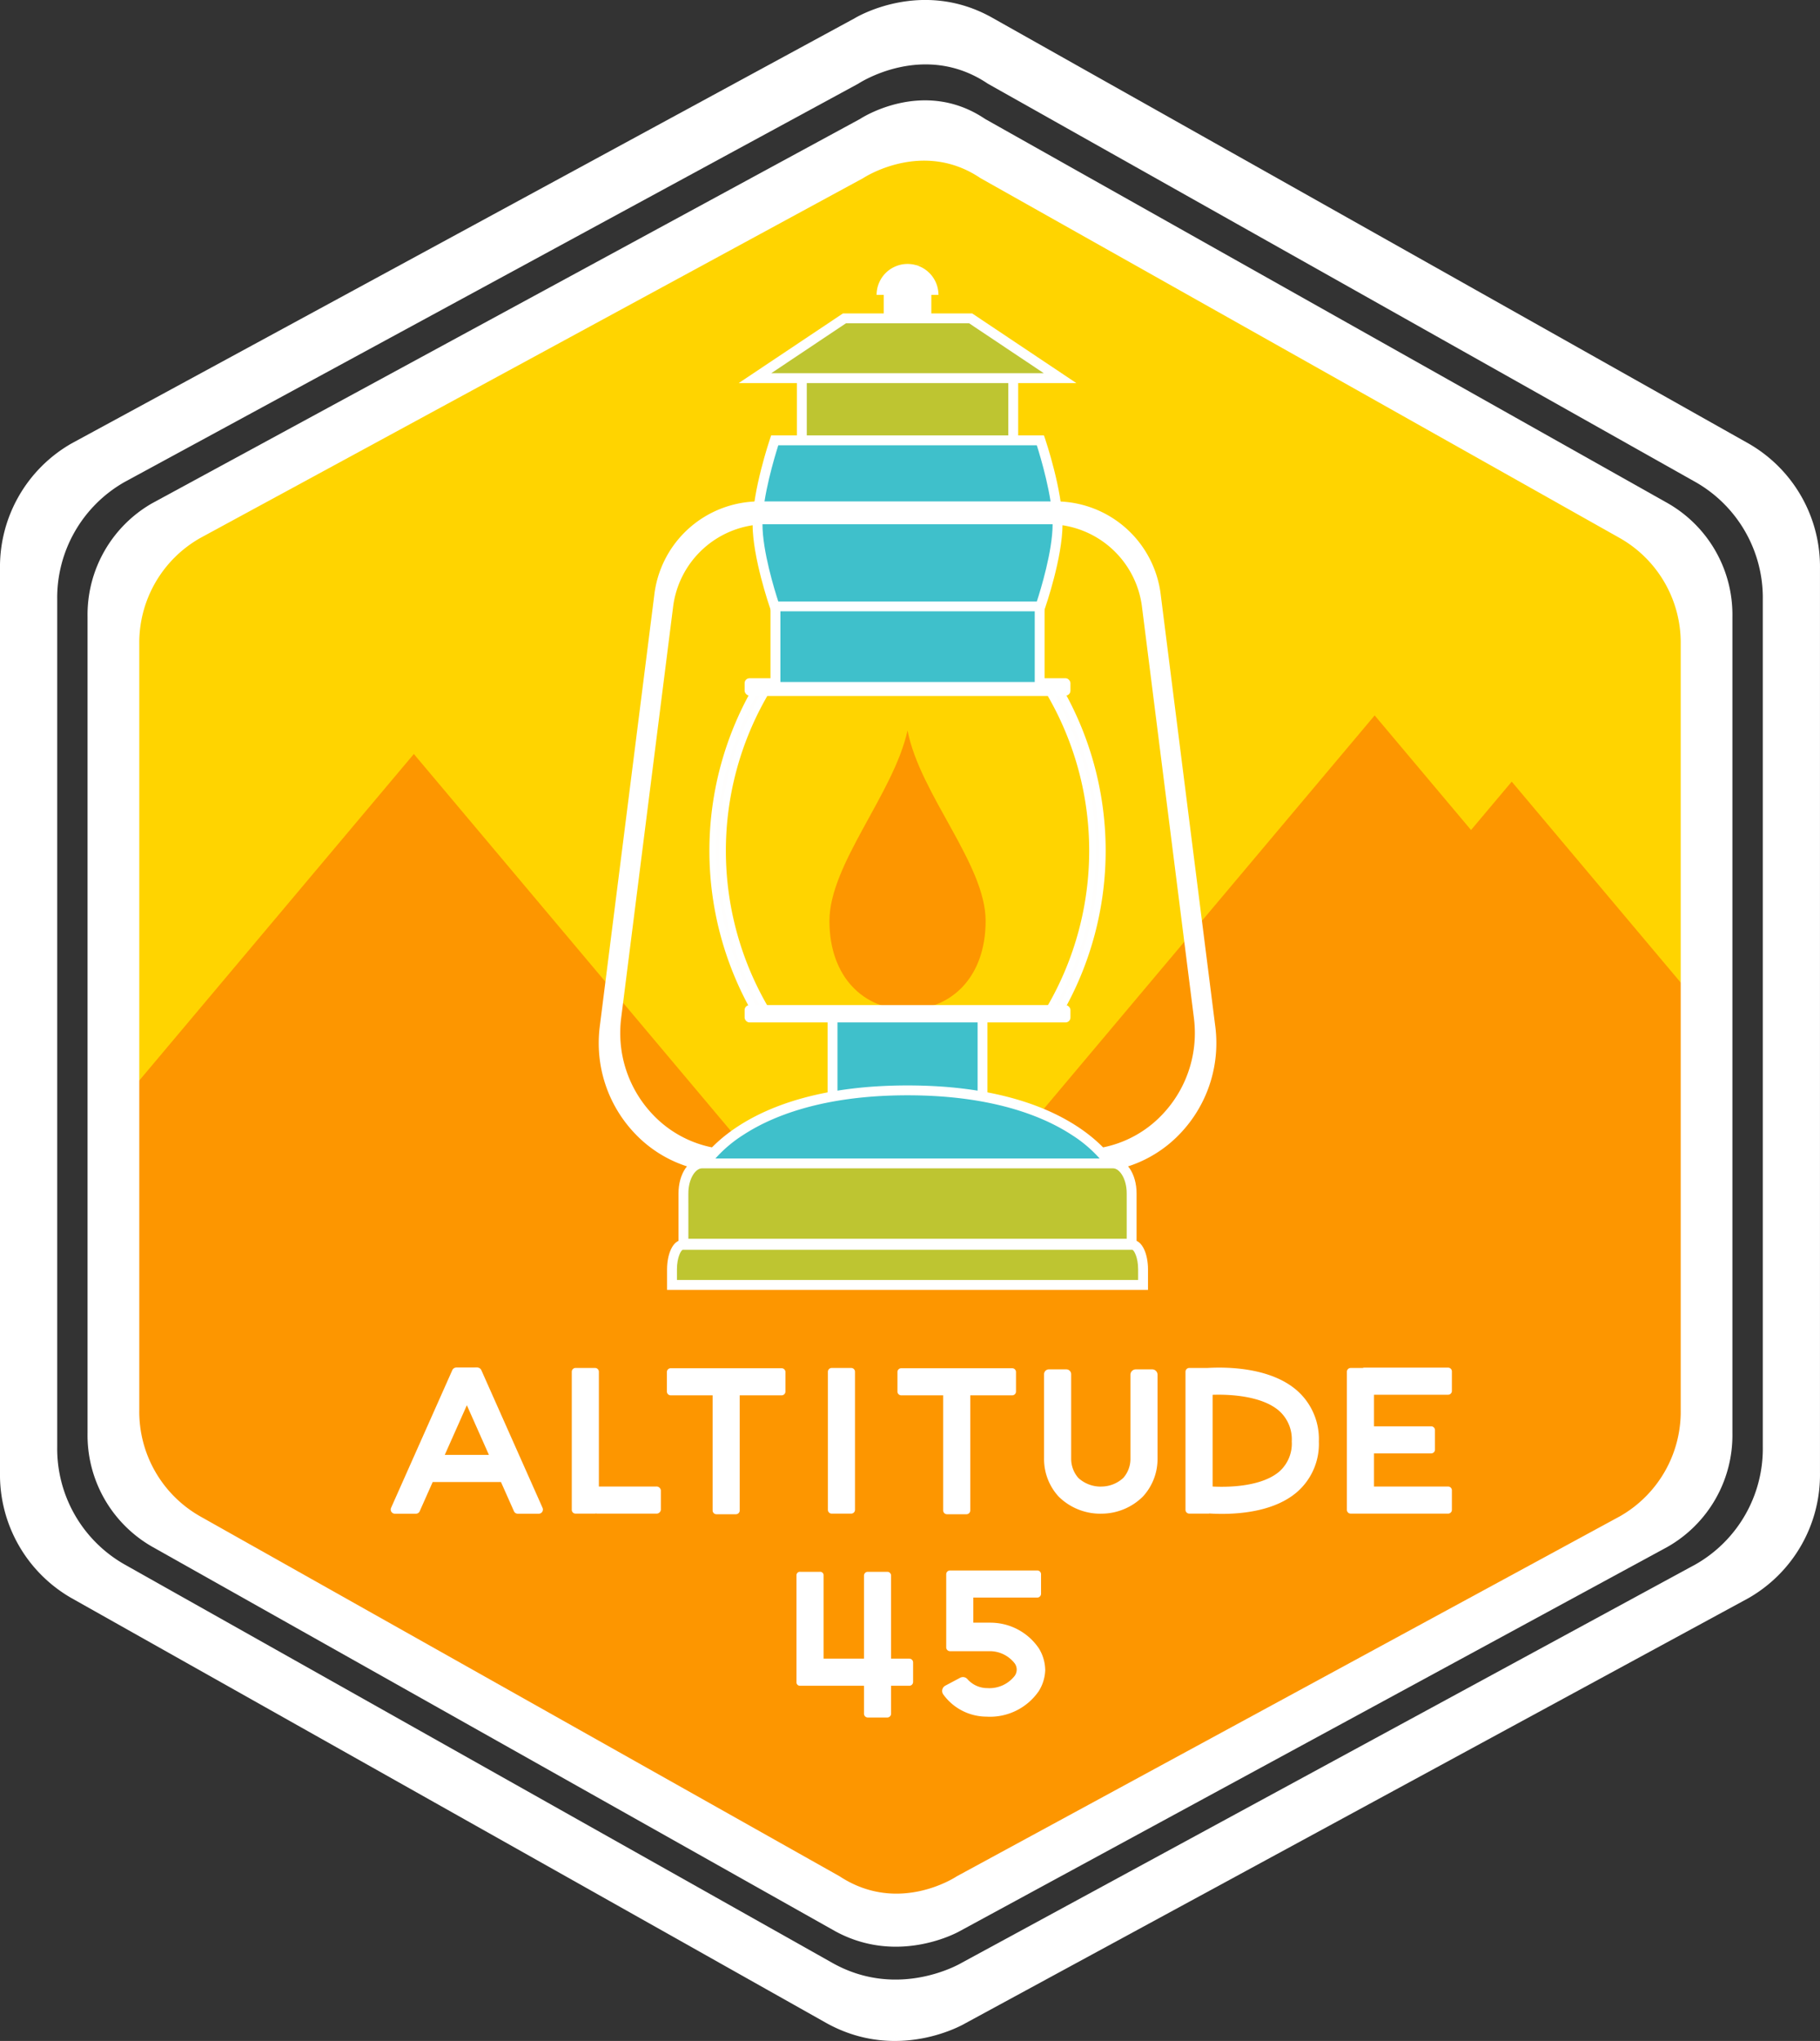 <svg xmlns="http://www.w3.org/2000/svg" width="314.152" height="352.22" viewBox="0 0 314.152 352.22">
  <rect x="0" y="0" width="314.152" height="352.22" fill="#333333" stroke="none"/>
  <g id="Group_692" data-name="Group 692" transform="translate(-357.951 -9.056)">
    <g id="Group_691" data-name="Group 691" transform="translate(357.951 9.056)">
      <path id="Path_5206" data-name="Path 5206" d="M642.375,225.3l1.653-111.817a23.54,23.54,0,0,0-10.063-20.035l-115-69.226a19.045,19.045,0,0,0-20.734-.386L380.985,86.874c-6.477,3.973-10.544,11.463-10.669,19.648L368.584,225.3Z" transform="translate(-349.658 0.227)" fill="#ffd400"/>
      <g id="Group_670" data-name="Group 670" transform="translate(18.926 123.463)">
        <path id="Path_5207" data-name="Path 5207" d="M510.065,169.821l76.876-91.4L603.575,98.2l7.024-8.351,31.972,38.013v58.794l-1.2,21.218-7.333,9.1-125.623,68.2c-3.487,4.64-7.137,0-7.137,0l-129.3-74.642-3.392-9.473,1.461-55.289,51.046-60.691,71.034,84.453Z" transform="translate(-368.584 -78.421)" fill="#FD9600"/>
      </g>
      <g id="Group_671" data-name="Group 671" transform="translate(67.442 235.984)">
        <path id="Path_5208" data-name="Path 5208" d="M421.395,166.887h-3.622a.721.721,0,0,1-.659-.427l-2.243-5.046H403.088l-2.244,5.046a.72.72,0,0,1-.657.427h-3.624a.721.721,0,0,1-.659-1.013L406.477,142.1a.768.768,0,0,1,.63-.44l-.018-.011h.078c.025,0,.048,0,.073,0l3.629-.009-.025.018a.768.768,0,0,1,.635.441l10.573,23.776A.721.721,0,0,1,421.395,166.887Zm-8.6-10.151-3.811-8.572-3.813,8.572Z" transform="translate(-395.842 -141.639)" fill="#fff"/>
        <path id="Path_5209" data-name="Path 5209" d="M428.778,162.808v3.366a.756.756,0,0,1-.826.655H417.807a1.01,1.01,0,0,1-.235-.03.6.6,0,0,1-.151.03h-3.366a.654.654,0,0,1-.655-.655V142.346a.654.654,0,0,1,.655-.655h3.366a.655.655,0,0,1,.657.655v19.807h9.875A.756.756,0,0,1,428.778,162.808Z" transform="translate(-382.148 -141.598)" fill="#fff"/>
        <path id="Path_5210" data-name="Path 5210" d="M443.086,142.373v3.366a.656.656,0,0,1-.657.655h-7.235v19.865a.656.656,0,0,1-.657.655h-3.366a.656.656,0,0,1-.655-.655V146.394h-7.237a.656.656,0,0,1-.655-.655v-3.366a.656.656,0,0,1,.655-.655h19.15A.656.656,0,0,1,443.086,142.373Z" transform="translate(-374.954 -141.577)" fill="#fff"/>
        <path id="Path_5211" data-name="Path 5211" d="M442.261,166.829h-3.366a.655.655,0,0,1-.657-.655V142.346a.655.655,0,0,1,.657-.655h3.366a.654.654,0,0,1,.655.655v23.827A.654.654,0,0,1,442.261,166.829Z" transform="translate(-362.777 -141.598)" fill="#fff"/>
        <path id="Path_5212" data-name="Path 5212" d="M465.446,142.373v3.366a.656.656,0,0,1-.655.655h-7.237v19.865a.656.656,0,0,1-.657.655h-3.364a.656.656,0,0,1-.657-.655V146.394h-7.237a.656.656,0,0,1-.655-.655v-3.366a.656.656,0,0,1,.655-.655h19.152A.656.656,0,0,1,465.446,142.373Z" transform="translate(-357.516 -141.577)" fill="#fff"/>
        <path id="Path_5213" data-name="Path 5213" d="M476.268,163.773a10.19,10.19,0,0,1-7.055,2.958.97.97,0,0,1-.16-.007.859.859,0,0,1-.192.012,10.227,10.227,0,0,1-7.15-2.964,9.569,9.569,0,0,1-2.508-6.605v-14.5a.839.839,0,0,1,.84-.84h3a.839.839,0,0,1,.84.84l0,14.663a4.987,4.987,0,0,0,1.255,3.252,5.715,5.715,0,0,0,3.848,1.477l.027.007c.025,0,.05-.012.075-.014a5.619,5.619,0,0,0,3.8-1.5,4.969,4.969,0,0,0,1.225-3.222l0-.119V142.756a.93.93,0,0,1,.931-.929h2.818a.93.93,0,0,1,.929.929v14.412A9.569,9.569,0,0,1,476.268,163.773Z" transform="translate(-346.429 -141.492)" fill="#fff"/>
        <path id="Path_5214" data-name="Path 5214" d="M495.937,154.394a10.992,10.992,0,0,1-3.768,8.738c-3.642,3.14-9.145,3.766-12.956,3.766-.808,0-1.538-.028-2.159-.068a.631.631,0,0,1-.116.023h-3.366a.654.654,0,0,1-.655-.655V142.371a.654.654,0,0,1,.655-.655h3.12c3.392-.2,10.905-.109,15.482,3.9A11.137,11.137,0,0,1,495.937,154.394Zm-4.678,0a6.575,6.575,0,0,0-2.161-5.258c-2.869-2.519-8.189-2.9-11.5-2.786v15.83c3.311.174,8.656-.117,11.527-2.6A6.441,6.441,0,0,0,491.26,154.394Z" transform="translate(-335.73 -141.624)" fill="#fff"/>
        <path id="Path_5215" data-name="Path 5215" d="M493.248,146.336v5.454h9.868a.655.655,0,0,1,.655.655v3.366a.655.655,0,0,1-.655.655h-9.868v5.713h12.79a.655.655,0,0,1,.655.655V166.2a.653.653,0,0,1-.655.655H489.227a.655.655,0,0,1-.657-.655V142.372a.655.655,0,0,1,.657-.655H491.3a.621.621,0,0,1,.263-.059h14.474a.655.655,0,0,1,.655.657v3.366a.654.654,0,0,1-.655.655Z" transform="translate(-323.523 -141.624)" fill="#fff"/>
        <path id="Path_5216" data-name="Path 5216" d="M455.32,177.1v3.366a.656.656,0,0,1-.655.657H451.52v4.82a.656.656,0,0,1-.655.657H447.5a.656.656,0,0,1-.657-.657v-4.82H435.85a.6.6,0,0,1-.657-.513V161.969a.6.6,0,0,1,.657-.513h3.366a.6.6,0,0,1,.655.513v14.472h6.972V162.113a.656.656,0,0,1,.657-.657h3.366a.656.656,0,0,1,.655.657v14.328h3.145A.656.656,0,0,1,455.32,177.1Z" transform="translate(-365.152 -126.184)" fill="#fff"/>
        <path id="Path_5217" data-name="Path 5217" d="M467.114,178.442l0,.016h0a7.286,7.286,0,0,1-1.1,3.667,10.221,10.221,0,0,1-9.051,4.427A9.249,9.249,0,0,1,449.5,182.7a1.035,1.035,0,0,1,.379-1.5l2.54-1.349a1.027,1.027,0,0,1,1.276.24,4.564,4.564,0,0,0,3.426,1.538,5.54,5.54,0,0,0,4.706-2.095,1.844,1.844,0,0,0,0-2.193,5.441,5.441,0,0,0-4.38-2.084H450.68a.656.656,0,0,1-.657-.655V161.98a.656.656,0,0,1,.657-.655h15.058a.656.656,0,0,1,.655.655v3.366a.656.656,0,0,1-.655.657H454.7v4.327h3.054v.009a10.088,10.088,0,0,1,8.253,4.419,7.286,7.286,0,0,1,1.1,3.667h0Z" transform="translate(-354.137 -126.286)" fill="#fff"/>
      </g>
      <g id="Group_690" data-name="Group 690" transform="translate(103.348 45.629)">
        <g id="Group_682" data-name="Group 682" transform="translate(0 40.902)">
          <g id="Group_672" data-name="Group 672">
            <path id="Path_5218" data-name="Path 5218" d="M521.621,148.059l-9.4-74.378a17.709,17.709,0,0,0-17.408-15.688h-51.5A17.711,17.711,0,0,0,425.911,73.68q-4.7,37.188-9.4,74.378c-1.648,13.038,8.253,24.591,21.072,24.591h62.96C513.368,172.65,523.268,161.1,521.621,148.059Zm-22.61,21.791H439.125c-12.194,0-21.612-10.989-20.045-23.39l8.939-70.747A16.846,16.846,0,0,1,444.577,60.79h48.981a16.845,16.845,0,0,1,16.558,14.923l8.939,70.747C520.621,158.861,511.2,169.85,499.011,169.85Z" transform="translate(-415.766 -57.422)" fill="#fff"/>
            <path id="Path_5219" data-name="Path 5219" d="M521.871,148.308l.562-.071q-4.7-37.188-9.4-74.378a18.279,18.279,0,0,0-17.972-16.186h-51.5A18.281,18.281,0,0,0,425.6,73.858q-4.7,37.188-9.4,74.378a23.067,23.067,0,0,0-.185,2.912,22.586,22.586,0,0,0,6.331,15.706,21.464,21.464,0,0,0,15.491,6.612H500.8a21.461,21.461,0,0,0,15.49-6.612,22.586,22.586,0,0,0,6.331-15.706,23.077,23.077,0,0,0-.185-2.912l-.562.071-.564.071a22.155,22.155,0,0,1,.174,2.77,21.447,21.447,0,0,1-6.011,14.916,20.325,20.325,0,0,1-14.673,6.267q-31.48,0-62.96,0a20.318,20.318,0,0,1-14.672-6.267,21.441,21.441,0,0,1-6.013-14.916,22.143,22.143,0,0,1,.174-2.77L426.725,74A17.141,17.141,0,0,1,443.57,58.809h51.5A17.143,17.143,0,0,1,511.911,74q4.7,37.188,9.4,74.378ZM499.261,170.1v-.568H439.374a19.3,19.3,0,0,1-13.937-5.952,20.361,20.361,0,0,1-5.71-14.168,20.946,20.946,0,0,1,.166-2.631q4.469-35.373,8.939-70.747a16.278,16.278,0,0,1,15.994-14.426h48.981a16.28,16.28,0,0,1,16,14.426l8.937,70.747a21.3,21.3,0,0,1,.167,2.631A20.368,20.368,0,0,1,513.2,163.58a19.3,19.3,0,0,1-13.935,5.952v1.136a20.425,20.425,0,0,0,14.752-6.3,21.5,21.5,0,0,0,6.03-14.958,22.19,22.19,0,0,0-.174-2.773L510.93,75.891a17.413,17.413,0,0,0-17.123-15.419H444.826A17.414,17.414,0,0,0,427.7,75.891l-8.939,70.747a22.179,22.179,0,0,0-.174,2.773,21.508,21.508,0,0,0,6.03,14.958,20.425,20.425,0,0,0,14.754,6.3h59.887Z" transform="translate(-416.015 -57.672)" fill="#fff"/>
          </g>
          <g id="Group_673" data-name="Group 673" transform="translate(39.505 88.175)">
            <path id="Path_5220" data-name="Path 5220" d="M464.578,121.342V107.69H438.689v13.652" transform="translate(-437.836 -106.837)" fill="#3fc0cb"/>
            <path id="Path_5221" data-name="Path 5221" d="M465.8,121.716H464.1v-12.8H439.915v12.8H438.21v-14.5H465.8Z" transform="translate(-438.21 -107.211)" fill="#fff"/>
          </g>
          <g id="Group_676" data-name="Group 676" transform="translate(19.102 30.725)">
            <g id="Group_675" data-name="Group 675">
              <g id="Group_674" data-name="Group 674">
                <path id="Path_5222" data-name="Path 5222" d="M485.735,132.382v-.853H435.663v.853l.74-.422a54.143,54.143,0,0,1,0-55.433l-.74-.42v.853h50.072v-.853l-.742.42a54.143,54.143,0,0,1,0,55.433l.742.422v0l.74.42a55.845,55.845,0,0,0,0-57.117l-.244-.431H435.166l-.246.431a55.845,55.845,0,0,0,0,57.117l.244.433h51.067l.244-.433Z" transform="translate(-426.498 -74.684)" fill="#fffefd"/>
                <path id="Path_5223" data-name="Path 5223" d="M486.812,134.052H435.082l-.408-.721a56.415,56.415,0,0,1,0-57.676l.408-.721h51.729l.408.721a56.378,56.378,0,0,1,.279,57.181l0,0-.267.472-.014.021Zm-50.25-1.137h48.771l-.865-.489.045-.078H437.384l.045.077Zm-1.219-56.126a55.19,55.19,0,0,0,0,55.41v-.99h.109a54.493,54.493,0,0,1,0-53.433h-.109Zm51.1,54.42h.109v.99a55.19,55.19,0,0,0,0-55.41v.988h-.107a54.5,54.5,0,0,1,0,53.433Zm-49.7,0h48.406a53.466,53.466,0,0,0,0-53.433H436.745a53.454,53.454,0,0,0,0,53.433Zm.639-54.57h47.128l-.045-.078.865-.489H436.563l.865.489Z" transform="translate(-426.747 -74.934)" fill="#fff"/>
              </g>
            </g>
          </g>
          <g id="Group_677" data-name="Group 677" transform="translate(39.822 39.53)">
            <path id="Path_5224" data-name="Path 5224" d="M465.348,112.752c0,9.8-6.034,15.312-13.479,15.312s-13.481-5.516-13.481-15.312,11.085-21.962,13.481-32.871C454.024,90.936,465.348,102.956,465.348,112.752Z" transform="translate(-438.388 -79.881)" fill="#FD9600"/>
          </g>
          <g id="Group_681" data-name="Group 681" transform="translate(11.794 100.789)">
            <g id="Group_678" data-name="Group 678" transform="translate(4.286)">
              <path id="Path_5225" data-name="Path 5225" d="M497.538,128.762H425.813s6.767-13.985,35.863-13.985S497.538,128.762,497.538,128.762Z" transform="translate(-424.453 -113.924)" fill="#3fc0cb"/>
              <path id="Path_5226" data-name="Path 5226" d="M499.493,129.988H425.049l.593-1.225c.285-.589,7.337-14.465,36.63-14.465s36.344,13.876,36.63,14.465Zm-71.529-1.705h68.613a22.942,22.942,0,0,0-6.053-5.507C485.765,119.688,477,116,462.272,116s-23.493,3.684-28.252,6.773A22.93,22.93,0,0,0,427.965,128.283Z" transform="translate(-425.049 -114.298)" fill="#fff"/>
            </g>
            <path id="Path_5227" data-name="Path 5227" d="M497.935,129.01v-.568H426.21v.568l.511.247-.123-.059.123.061v0l-.123-.059.123.061c.02-.037,1.7-3.442,6.943-6.847s14.063-6.817,28.409-6.817c14.458,0,23.3,3.469,28.53,6.9a24.164,24.164,0,0,1,5.382,4.694,14.643,14.643,0,0,1,1.121,1.525c.116.182.2.322.247.415l.055.1.012.023,0,.005.121-.061-.121.059v0l.121-.061-.121.059.511-.247v0l.513-.247c-.034-.071-1.791-3.658-7.221-7.219s-14.515-7.088-29.153-7.086-23.726,3.522-29.155,7.086-7.187,7.148-7.221,7.219l-.393.815h73.538l-.4-.815Z" transform="translate(-420.564 -114.173)" fill="#fff"/>
            <g id="Group_679" data-name="Group 679" transform="translate(1.974 12.603)">
              <path id="Path_5228" data-name="Path 5228" d="M501.592,135.713H424.229v-8.681c0-2.859,1.433-5.174,3.2-5.174h70.961c1.767,0,3.2,2.316,3.2,5.174Z" transform="translate(-423.376 -121.005)" fill="#bec531"/>
              <path id="Path_5229" data-name="Path 5229" d="M502.819,136.939H423.75v-9.533c0-3.38,1.78-6.027,4.055-6.027h70.961c2.273,0,4.053,2.647,4.053,6.027Zm-77.363-1.705h75.658v-7.828c0-2.547-1.237-4.322-2.348-4.322H427.8c-1.112,0-2.349,1.775-2.349,4.322Z" transform="translate(-423.75 -121.379)" fill="#fff"/>
            </g>
            <path id="Path_5230" data-name="Path 5230" d="M501.717,135.838v-.285H424.639v-8.4a6.768,6.768,0,0,1,.9-3.51,3.367,3.367,0,0,1,.936-1.023,1.9,1.9,0,0,1,1.086-.358h70.961a1.9,1.9,0,0,1,1.086.358,3.925,3.925,0,0,1,1.306,1.75,7.287,7.287,0,0,1,.525,2.784v8.681h.283v0H502v-8.681a7.334,7.334,0,0,0-.981-3.809,3.937,3.937,0,0,0-1.1-1.194,2.487,2.487,0,0,0-1.406-.456H427.556a2.488,2.488,0,0,0-1.408.456,4.488,4.488,0,0,0-1.509,2,7.843,7.843,0,0,0-.57,3v8.964H502v-.283Z" transform="translate(-421.527 -108.527)" fill="#fff"/>
            <g id="Group_680" data-name="Group 680" transform="translate(0 26.656)">
              <path id="Path_5231" data-name="Path 5231" d="M504.431,136.673H423.12v-2.691c0-2.335.833-4.229,1.86-4.229h77.591c1.027,0,1.86,1.894,1.86,4.229Z" transform="translate(-422.267 -128.9)" fill="#bec531"/>
              <path id="Path_5232" data-name="Path 5232" d="M505.657,137.9H422.641v-3.544c0-2.526.933-5.082,2.713-5.082h77.591c1.782,0,2.713,2.556,2.713,5.082Zm-81.311-1.705h79.606v-1.839c0-2.084-.717-3.328-1.009-3.376H425.354c-.29.048-1.008,1.29-1.008,3.376Z" transform="translate(-422.641 -129.274)" fill="#fff"/>
            </g>
          </g>
        </g>
        <g id="Group_683" data-name="Group 683" transform="translate(47.965)">
          <rect id="Rectangle_1943" data-name="Rectangle 1943" width="8.219" height="5.26" transform="translate(1.228 5.261)" fill="#fff"/>
          <path id="Path_5233" data-name="Path 5233" d="M453.639,39.953a5.338,5.338,0,0,0-10.676,0Z" transform="translate(-442.963 -34.692)" fill="#fff"/>
        </g>
        <g id="Group_684" data-name="Group 684" transform="translate(50.469)" opacity="0.2">
          <path id="Path_5234" data-name="Path 5234" d="M450.037,34.71c-.11-.007-.219-.018-.329-.018a5.34,5.34,0,0,0-5.338,5.261h.657A5.337,5.337,0,0,1,450.037,34.71Z" transform="translate(-444.37 -34.692)" fill="#fff"/>
        </g>
        <rect id="Rectangle_1944" data-name="Rectangle 1944" width="56.24" height="2.991" rx="0.84" transform="translate(25.182 71.422)" fill="#fff"/>
        <rect id="Rectangle_1945" data-name="Rectangle 1945" width="56.24" height="2.991" rx="0.84" transform="translate(25.182 127.828)" fill="#fff"/>
        <g id="Group_689" data-name="Group 689" transform="translate(24.157 8.46)">
          <g id="Group_685" data-name="Group 685" transform="translate(5.491 49.038)">
            <rect id="Rectangle_1946" data-name="Rectangle 1946" width="45.605" height="14.568" transform="translate(0.852 0.852)" fill="#3fc0cb"/>
            <path id="Path_5235" data-name="Path 5235" d="M479.982,83.268h-47.31V67h47.31Zm-45.6-1.705h43.9V68.7h-43.9Z" transform="translate(-432.672 -66.996)" fill="#fff"/>
          </g>
          <path id="Path_5236" data-name="Path 5236" d="M478.88,67.6H478.6V81.883H433.559v-14H478.88V67.6h0v-.284H432.991V82.451h46.173V67.315h-.284Z" transform="translate(-426.932 -17.709)" fill="#fff"/>
          <g id="Group_686" data-name="Group 686" transform="translate(10.048 9.789)">
            <rect id="Rectangle_1947" data-name="Rectangle 1947" width="36.491" height="13.104" transform="translate(0.852 0.852)" fill="#bec531"/>
            <path id="Path_5237" data-name="Path 5237" d="M473.427,59.754H435.232V44.945h38.195Zm-36.49-1.705h34.785V46.65H436.937Z" transform="translate(-435.232 -44.945)" fill="#fff"/>
          </g>
          <path id="Path_5238" data-name="Path 5238" d="M472.326,58.652v-.284H436.119V45.832h35.922v12.82h.284v0h.284V45.264H435.551V58.936H472.61v-.284Z" transform="translate(-424.936 -34.907)" fill="#fff"/>
          <g id="Group_687" data-name="Group 687">
            <path id="Path_5239" data-name="Path 5239" d="M483.835,50.245H431.166L446.61,39.924h21.781Z" transform="translate(-428.355 -39.072)" fill="#bec531"/>
            <path id="Path_5240" data-name="Path 5240" d="M487.877,51.47h-58.29l18-12.025h22.3Zm-52.669-1.705h47.048L469.364,41.15H448.1Z" transform="translate(-429.587 -39.445)" fill="#fff"/>
          </g>
          <path id="Path_5241" data-name="Path 5241" d="M484.246,50.369v-.284H432.513l14.594-9.753h21.608l15.373,10.273.158-.236v0l.158-.236L468.887,39.764H446.934L430.64,50.653h54.543l-.779-.52Z" transform="translate(-428.766 -39.196)" fill="#fff"/>
          <g id="Group_688" data-name="Group 688" transform="translate(2.399 21.047)">
            <path id="Path_5242" data-name="Path 5242" d="M483.2,66.077v.153c-.012,5.681-2.964,14.173-2.964,14.173H434.381s-2.956-8.492-2.967-14.173v-.153c.043-5.681,2.967-14.328,2.967-14.328h45.857S483.157,60.4,483.2,66.077Z" transform="translate(-430.561 -50.896)" fill="#3fc0cb"/>
            <path id="Path_5243" data-name="Path 5243" d="M481.219,81.63h-47.07l-.2-.571c-.123-.352-3-8.693-3.015-14.453v-.155c.045-5.76,2.892-14.243,3.012-14.6l.2-.58h47.08l.2.58c.121.358,2.962,8.841,3.008,14.593v.16c-.013,5.76-2.889,14.1-3.01,14.455Zm-45.85-1.7H480c.648-1.985,2.716-8.686,2.725-13.324v-.148c-.037-4.651-2.091-11.466-2.73-13.479H435.374c-.641,2.015-2.7,8.835-2.734,13.481V66.6C432.649,71.24,434.721,77.944,435.369,79.926Z" transform="translate(-430.935 -51.27)" fill="#fff"/>
          </g>
          <path id="Path_5244" data-name="Path 5244" d="M483.327,66.2h-.285v.153a39.854,39.854,0,0,1-1.476,9.145c-.368,1.411-.737,2.647-1.013,3.528-.139.441-.253.794-.333,1.036s-.126.372-.126.372l.269.093v-.283H434.506v.283l.269-.093s-.046-.13-.126-.372c-.564-1.689-2.821-8.814-2.827-13.709V66.2a42.165,42.165,0,0,1,1.492-9.227c.367-1.429.733-2.684,1.007-3.581.137-.447.251-.806.329-1.052s.125-.379.125-.379l-.269-.091v.285h45.857v-.285l-.269.091s.044.133.125.379c.557,1.719,2.787,8.962,2.823,13.86v0h.285l.283,0a42.65,42.65,0,0,0-1.506-9.362c-.739-2.882-1.47-5.05-1.472-5.053l-.064-.194H434.3l-.066.194s-.735,2.171-1.474,5.053a42.552,42.552,0,0,0-1.509,9.362v.157a40.421,40.421,0,0,0,1.5,9.289c.744,2.844,1.484,4.973,1.486,4.978l.068.19h46.261l.066-.19c0-.005.742-2.134,1.483-4.978a40.421,40.421,0,0,0,1.5-9.289V66.2Z" transform="translate(-428.287 -29.974)" fill="#fff"/>
        </g>
      </g>
      <rect id="Rectangle_1948" data-name="Rectangle 1948" width="52.589" height="3.939" transform="translate(130.239 86.532)" fill="#fff"/>
      <path id="Path_5245" data-name="Path 5245" d="M662.229,228.583v30.13a22.983,22.983,0,0,1-11.573,20.3L523.968,347.78s-10.833,6.532-22.384,0L379.4,279.013a22.983,22.983,0,0,1-11.573-20.3V112.571A22.988,22.988,0,0,1,379.4,92.27L506.087,23.505s11.269-7.5,22.384,0L650.656,92.27a22.988,22.988,0,0,1,11.573,20.3V228.583ZM672.1,139.4V107.246a24.527,24.527,0,0,0-12.349-21.661L529.373,12.2c-12.4-7.084-23.886,0-23.886,0L370.3,85.584a24.527,24.527,0,0,0-12.349,21.661V263.194A24.527,24.527,0,0,0,370.3,284.855l130.383,73.38c12.452,6.844,23.885,0,23.885,0l135.187-73.38A24.527,24.527,0,0,0,672.1,263.194V139.4Z" transform="translate(-357.951 -9.056)" fill="#fff"/>
      <path id="Path_5246" data-name="Path 5246" d="M641.436,217.55v27.229a20.775,20.775,0,0,1-10.459,18.347L516.483,325.273s-9.975,6.739-20.23,0L385.828,263.126a20.775,20.775,0,0,1-10.459-18.347V112.7a20.775,20.775,0,0,1,10.459-18.347l114.5-62.147s10.183-6.774,20.229,0L630.977,94.356A20.775,20.775,0,0,1,641.436,112.7V217.55Zm8.924-80.6V107.89A22.166,22.166,0,0,0,639.2,88.313L521.367,22c-10.718-7.228-21.587,0-21.587,0L377.6,88.313a22.166,22.166,0,0,0-11.16,19.577V248.828A22.166,22.166,0,0,0,377.6,268.4L495.438,334.72c11.071,6.084,21.587,0,21.587,0L639.2,268.4a22.166,22.166,0,0,0,11.16-19.577V136.947Z" transform="translate(-351.327 -1.47)" fill="#fff"/>
    </g>
  </g>
</svg>
